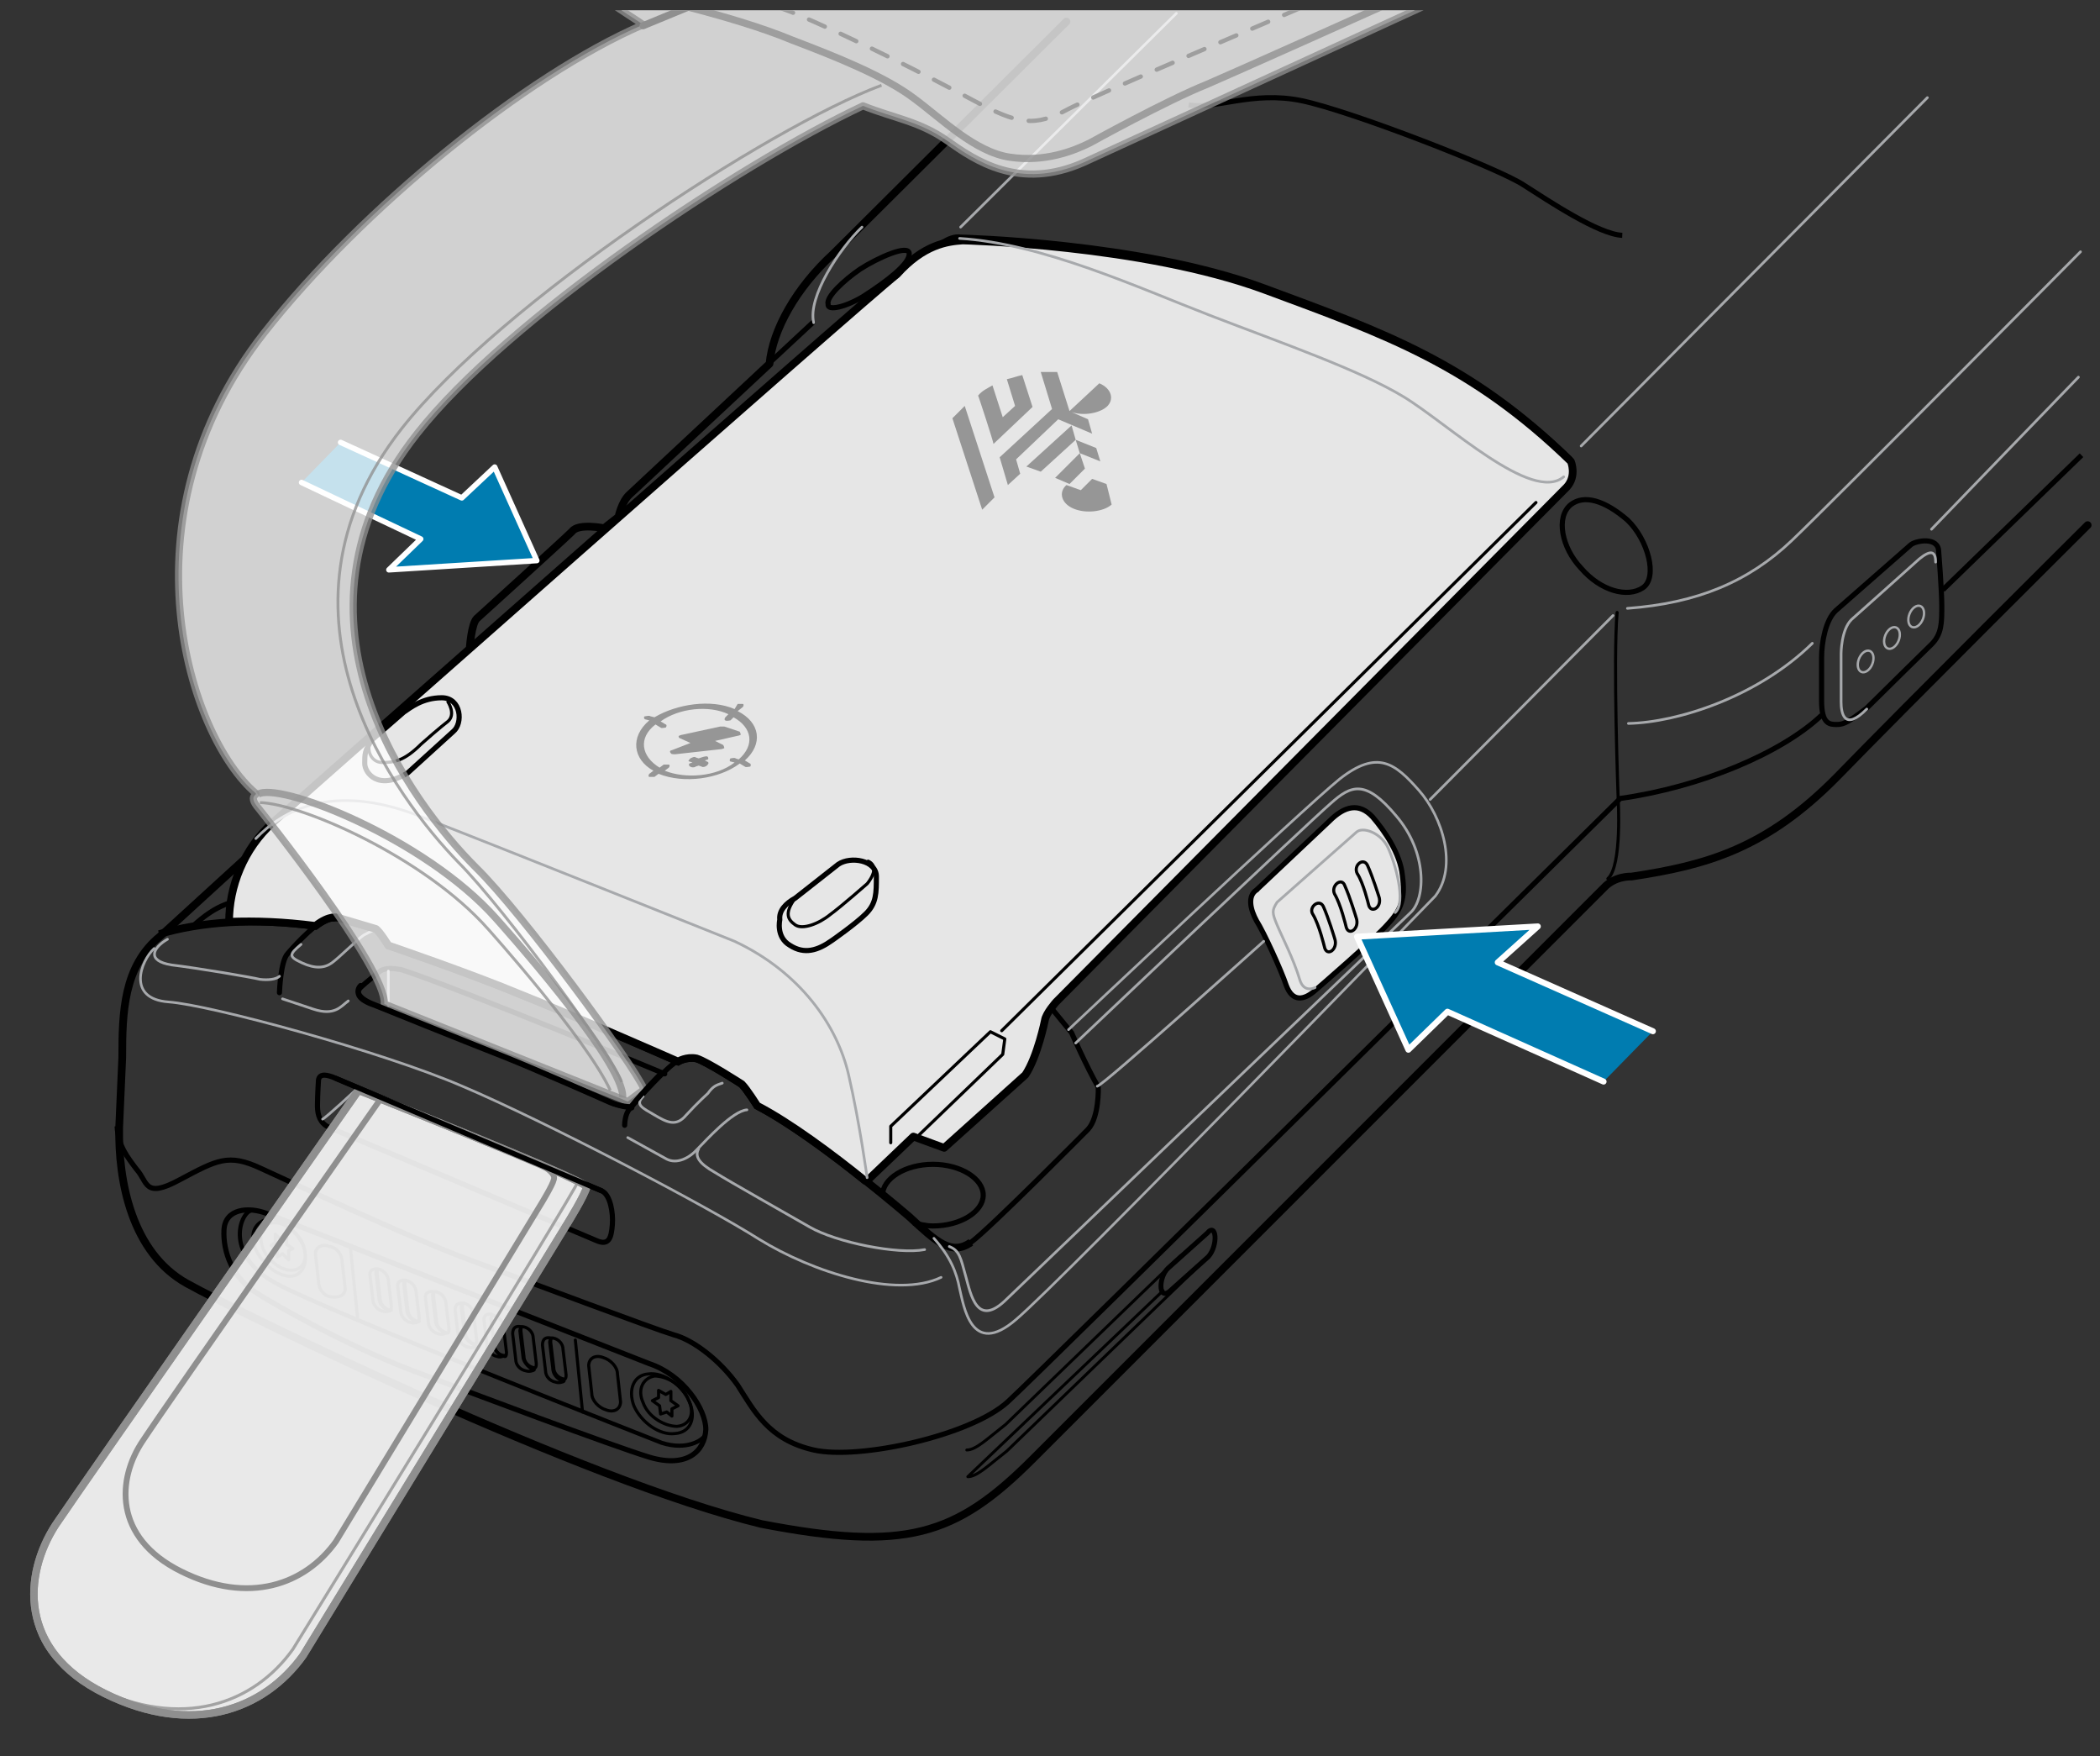 <?xml version="1.0" encoding="UTF-8"?><svg id="Layer_1" xmlns="http://www.w3.org/2000/svg" width="204.4" height="170.9" xmlns:xlink="http://www.w3.org/1999/xlink" viewBox="0 0 204.4 170.9"><rect x="0" y="0" width="204.4" height="170.9" fill="#333333" stroke="none"/><defs><style>.cls-1{clip-path:url(#clippath-11);}.cls-2{clip-path:url(#clippath-16);}.cls-3{stroke-width:.531px;}.cls-3,.cls-4,.cls-5,.cls-6,.cls-7,.cls-8,.cls-9,.cls-10,.cls-11,.cls-12,.cls-13,.cls-14,.cls-15,.cls-16,.cls-17,.cls-18,.cls-19,.cls-20,.cls-21,.cls-22{stroke-linecap:round;}.cls-3,.cls-4,.cls-6,.cls-7,.cls-8,.cls-9,.cls-10,.cls-11,.cls-12,.cls-13,.cls-14,.cls-16,.cls-17,.cls-18,.cls-19,.cls-20,.cls-21,.cls-22{stroke-linejoin:round;}.cls-3,.cls-21{fill:#007cb0;stroke:#fff;}.cls-4{stroke-width:.566px;}.cls-4,.cls-23,.cls-5,.cls-6,.cls-8,.cls-9,.cls-10,.cls-11,.cls-24,.cls-25,.cls-12,.cls-13,.cls-14,.cls-26,.cls-27,.cls-28,.cls-16,.cls-17,.cls-18,.cls-19,.cls-29,.cls-30,.cls-31{fill:none;}.cls-4,.cls-6,.cls-7,.cls-26,.cls-16,.cls-18,.cls-29,.cls-20,.cls-30{stroke:#8f8f8f;}.cls-23{stroke-width:.473px;}.cls-23,.cls-32,.cls-5,.cls-9,.cls-11,.cls-24,.cls-12,.cls-13,.cls-14,.cls-27,.cls-15,.cls-28,.cls-17,.cls-22,.cls-31{stroke:#000;}.cls-23,.cls-32,.cls-5,.cls-24,.cls-26,.cls-27,.cls-15,.cls-28,.cls-29,.cls-30,.cls-31{stroke-miterlimit:10;}.cls-32,.cls-11,.cls-31{stroke-width:.5px;}.cls-32,.cls-22{fill:#e6e6e6;}.cls-5,.cls-15{stroke-width:.353px;}.cls-6,.cls-7,.cls-29{stroke-width:.698px;}.cls-7,.cls-26,.cls-33,.cls-29,.cls-30{opacity:.77;}.cls-7,.cls-26,.cls-29,.cls-20,.cls-30{isolation:isolate;}.cls-7,.cls-15,.cls-20{fill:#fff;}.cls-8{stroke-width:.228px;}.cls-8,.cls-10,.cls-19{stroke:#a7a9ac;}.cls-9,.cls-24,.cls-22{stroke-width:.75px;}.cls-34{clip-path:url(#clippath-15);}.cls-35{clip-path:url(#clippath-6);}.cls-10{stroke-width:.259px;}.cls-25,.cls-36{stroke-width:0px;}.cls-12{stroke-width:.302px;}.cls-37{clip-path:url(#clippath-7);}.cls-38{clip-path:url(#clippath-21);}.cls-13{stroke-width:.275px;}.cls-14,.cls-28{stroke-width:.3px;}.cls-26{stroke-width:.279px;}.cls-39{clip-path:url(#clippath-12);}.cls-27{stroke-width:.4px;}.cls-36{fill:#969696;}.cls-40{clip-path:url(#clippath-22);}.cls-16,.cls-20{stroke-width:.725px;}.cls-41{clip-path:url(#clippath);}.cls-17{stroke-width:.284px;}.cls-18{stroke-dasharray:0 0 1.687 1.687;stroke-width:.418px;}.cls-19{stroke-width:.251px;}.cls-42{clip-path:url(#clippath-3);}.cls-20{opacity:.89;}.cls-43{clip-path:url(#clippath-14);}.cls-44{clip-path:url(#clippath-17);}.cls-45{clip-path:url(#clippath-5);}.cls-30{stroke-width:.29px;}.cls-21{stroke-width:.583px;}</style><clipPath id="clippath"><rect class="cls-25" x="-38.6" y="1" width="243" height="175.2"/></clipPath><clipPath id="clippath-3"><rect class="cls-25" x="-38.6" y="1" width="243" height="175.2"/></clipPath><clipPath id="clippath-5"><rect class="cls-25" x="-38.6" y="1" width="243" height="175.2"/></clipPath><clipPath id="clippath-6"><rect class="cls-25" x="-38.6" y="1" width="243" height="175.2"/></clipPath><clipPath id="clippath-7"><rect class="cls-25" x="-38.6" y="1" width="243" height="175.2"/></clipPath><clipPath id="clippath-11"><rect class="cls-25" x="-38.6" y="1" width="243" height="175.2"/></clipPath><clipPath id="clippath-12"><rect class="cls-25" x="-38.6" y="1" width="243" height="175.2"/></clipPath><clipPath id="clippath-14"><rect class="cls-25" x="-38.6" y="1" width="243" height="175.2"/></clipPath><clipPath id="clippath-15"><rect class="cls-25" x="-38.6" y="1" width="243" height="175.2"/></clipPath><clipPath id="clippath-16"><rect class="cls-25" x="-38.6" y="1" width="243" height="175.2"/></clipPath><clipPath id="clippath-17"><rect class="cls-25" x="-38.6" y="1" width="243" height="175.2"/></clipPath><clipPath id="clippath-21"><rect class="cls-25" x="-38.6" y="1" width="243" height="175.2"/></clipPath><clipPath id="clippath-22"><rect class="cls-25" x="-38.6" y="1" width="243" height="175.2"/></clipPath></defs><path class="cls-9" d="M103.8,2.1l-22.7,22.6c-3.6,3.3-5.9,7.4-6.2,10.7l-13.6,12.7c-.8.7-1.1,2.2-1.1,2.2l-1.4,1.1s-2.5-.5-3.1.3c-.8.8-9.3,8.5-9.3,8.5-.5.5-.7,2.7-.7,3.4l-30.1,27.5c-3.6,2.9-3.7,7.5-3.7,11.8l-.3,6.8c-.1,5.2,1.2,12.2,6.6,15.2,5.4,3,38.6,19.2,55.9,23.4,14,2.7,18.9,1.2,26.4-6.3,10.3-10.3,6.6-6.6,55.6-55.6,1.1-1.2,2.7-1.1,2.7-1.1,7.3-1.1,13.1-2.7,20-9.7,6.8-7,24.4-24.5,24.4-24.5"/><line class="cls-11" x1="74.8" y1="35.4" x2="79.1" y2="31.4"/><path class="cls-32" d="M122.3,86.6l7.1-6.7c1.5-1.5,2.9-1.8,4.2-.4,1.2,1.4,2.7,3.6,2.9,5.7.3,2.2-.1,3.3-1.4,4.7-1.2,1.4-7,6.4-7,6.4-1.2,1.1-2.3,1.2-2.9-.4-.5-1.5-2.2-5.2-2.9-6.3-.6-1.1-.9-2.4,0-3Z"/><path class="cls-10" d="M135.8,88.8c1.1-1,0-4.8-.7-6.3s-2.5-2.1-3.1-1.5l-7.7,6.8c-.5.8-.5,1,0,2.2s1.6,3.3,2.2,5.3c.4,1.4,1.5.8,1.5.8"/><path class="cls-28" d="M128.8,88.2c.5,1.1,1.1,3.1,1.1,3.1.4,1.1-.8,1.9-1,.8,0,0-.5-2.1-1.1-3.1-.5-.7.6-1.6,1-.8Z"/><path class="cls-28" d="M130.9,86.2c.5,1.1,1.1,3.1,1.1,3.1.4,1.1-.8,1.9-1,.8,0,0-.5-2.1-1.1-3.1-.4-.8.7-1.7,1-.8Z"/><path class="cls-28" d="M133.1,84.2c.5,1.1,1.1,3,1.1,3,.4,1.1-.8,1.8-1,.8,0,0-.5-2.1-1.1-3-.4-.8.6-1.6,1-.8Z"/><path class="cls-31" d="M26,118.1l37.2,14.6c3.3,1.1,5.5,4.4,5.5,6.4-.1,2.1-1.8,3.8-5.5,2.7-3.6-1.1-17.5-6.3-23.5-8.6s-12.9-6.2-14.6-7.3c-2.5-1.5-3.4-4.1-3.3-6.2.1-2.1,2.4-2.3,4.2-1.6Z"/><path class="cls-27" d="M24.4,117.8c-1.1.4-2.5,4.4,2.5,7.1,4.9,2.7,37.5,15.5,37.5,15.5,2.5.8,4-.3,4.2-.7"/><line class="cls-14" x1="34.1" y1="121.3" x2="34.8" y2="128.2"/><line class="cls-14" x1="56" y1="130.4" x2="56.7" y2="137.4"/><path class="cls-14" d="M33.3,122.8c0-.7-.5-1.4-1.2-1.5-.8-.3-1.4.1-1.4.7l.3,2.7c0,.7.5,1.4,1.2,1.5.7.1,1.4-.1,1.4-.8l-.3-2.6Z"/><path class="cls-14" d="M60.1,133.7c0-.7-.7-1.4-1.4-1.6-.8-.3-1.4.1-1.4.8l.3,2.7c0,.7.7,1.4,1.4,1.6.8.3,1.4-.1,1.4-.8l-.3-2.7Z"/><path class="cls-14" d="M37,126.4l-.3-2.5c0-.1,0-.3.1-.4-.4-.1-.8.1-.8.5l.3,2.5c0,.4.4,1,1,1.1.3.1.5,0,.8-.1h-.1c-.6-.1-1-.7-1-1.1Z"/><path class="cls-14" d="M39.7,127.5l-.3-2.5c0-.1,0-.3.1-.4-.4-.1-.8.1-.8.5l.3,2.5c0,.4.4,1,1,1.1.3.1.5,0,.8-.1h-.1c-.6-.1-1-.7-1-1.1Z"/><path class="cls-14" d="M42.4,128.6l-.3-2.5c0-.1,0-.3.1-.4-.4-.1-.8.1-.8.5l.3,2.5c0,.4.4,1,1,1.1.3.1.5,0,.8-.1h-.1c-.5-.1-1-.7-1-1.1Z"/><path class="cls-14" d="M45.3,129.7l-.3-2.5c0-.1,0-.3.1-.4-.5,0-.8.1-.8.7l.3,2.5c0,.4.4,1,1,1.1.3.1.5,0,.8-.1h-.1c-.6-.4-1-.8-1-1.3Z"/><path class="cls-14" d="M48.1,130.9l-.3-2.6c0-.1.1-.3.1-.4-.5-.1-.8.1-.8.5l.3,2.5c0,.4.4,1,1,1.1.3.1.5,0,.8-.1h-.1c-.6,0-1-.6-1-1Z"/><path class="cls-14" d="M50.9,132l-.3-2.5c0-.1.1-.3.1-.4-.5-.1-.8.1-.8.7l.3,2.5c0,.5.4,1,1,1.1.3.1.7,0,.8-.1h-.1c-.6-.3-1-.9-1-1.3Z"/><path class="cls-14" d="M53.8,133.1l-.3-2.5c0-.1.1-.3.1-.4-.5-.1-.8.1-.8.7l.3,2.5c0,.5.4,1,1,1.1.3.1.7,0,.8-.1h-.1c-.6-.2-1-.7-1-1.3Z"/><path class="cls-14" d="M37.8,124.6c0-.4-.4-1-1-1.1h-.1c-.1.1-.1.3-.1.4l.3,2.5c0,.4.4,1,1,1.1h.1c.1-.1.1-.3.1-.4l-.3-2.5Z"/><path class="cls-14" d="M40.5,125.7c0-.4-.4-1-1-1.1h-.1c-.1.1-.1.3-.1.4l.3,2.5c0,.4.4,1,1,1.1h.1c.1-.1.1-.3.1-.4l-.3-2.5Z"/><path class="cls-14" d="M43.4,126.8c0-.4-.4-1-1-1.1h-.1c-.1.1-.1.3-.1.4l.3,2.5c0,.4.4,1,1,1.1h.1c.1-.1.1-.3.1-.4l-.3-2.5Z"/><path class="cls-14" d="M46.1,127.9c0-.4-.4-1-1-1.1h-.1c-.1.1-.1.3-.1.4l.3,2.5c0,.4.4,1,1,1.1h.1c.1-.1.1-.3.1-.4l-.3-2.5Z"/><path class="cls-14" d="M49,129.1c0-.4-.4-1-1-1.1h-.1c-.1.1-.1.3-.1.4l.3,2.5c0,.4.4,1,1,1.1h.1c.1-.1.1-.3.1-.4l-.3-2.5Z"/><path class="cls-14" d="M51.9,130.2c0-.5-.4-1-1-1.1h-.1c-.1.1-.1.3-.1.4l.3,2.5c0,.5.4,1,1,1.1h.1c.1-.1.1-.3.1-.4l-.3-2.5Z"/><path class="cls-14" d="M54.8,131.3c0-.5-.4-1-1-1.1h-.1c-.1.1-.1.3-.1.4l.3,2.5c0,.5.4,1,1,1.1h.1c.1-.1.1-.3.1-.4l-.3-2.5Z"/><path class="cls-14" d="M24.9,121.6c.7,1.5,2.2,2.6,3.4,2.6,1.2-.1,1.8-1.4,1.2-3-.7-1.5-2.2-2.6-3.4-2.6-1.3.3-1.9,1.5-1.2,3Z"/><path class="cls-14" d="M25.6,121.5c.5,1.2,1.8,2.2,2.9,2.1s1.5-1.2,1-2.5c-.5-1.2-1.8-2.2-2.9-2.1-1.1,0-1.5,1.1-1,2.5Z"/><polygon class="cls-14" points="26.8 120.1 27.4 120.7 27.9 120.4 27.9 121.1 28.5 121.5 28.1 121.7 28.1 122.6 27.5 122 27 122.3 27 121.6 26.4 121.2 26.8 120.9 26.8 120.1"/><path class="cls-14" d="M61.7,136.8c.7,1.6,2.5,2.9,4,2.7,1.5-.1,2.1-1.5,1.4-3.1s-2.5-2.9-4-2.7c-1.4.1-2,1.5-1.4,3.1Z"/><path class="cls-14" d="M62.6,136.5c.5,1.4,2.1,2.3,3.3,2.3,1.2-.1,1.8-1.2,1.1-2.6-.5-1.4-2.1-2.3-3.3-2.3-1.1.2-1.7,1.3-1.1,2.6Z"/><polygon class="cls-14" points="64.1 135.3 64.8 135.7 65.3 135.4 65.3 136.3 66 136.8 65.4 137.1 65.4 137.8 64.9 137.4 64.3 137.6 64.2 136.8 63.5 136.3 64.1 136 64.1 135.3"/><path class="cls-31" d="M32.6,104.9l26,11c.8.4,1.1,2.1,1,3.3-.1,1.2-.3,2.1-1.6,1.5l-26-11c-.8-.4-1.1-1.1-1.1-2.1s.1-2.5.1-2.5c.1-.7.9-.5,1.6-.2Z"/><path class="cls-10" d="M31.4,108.9c.3-.1,3.3-2.9,3.3-2.9"/><path class="cls-31" d="M15.5,90.9c4-1.2,9.3-1.6,15.2-.8,1.4-1.1,2.2-.8,2.2-.8l3.7,1.1c.4.3,1.2,1.6,1.2,1.6,0,0,7.9,2.7,12.7,4.7,4.8,1.9,15.5,6.6,15.5,6.6,0,0,.8-.5,1.8-.3,1,.3,4.4,2.5,4.4,2.5.5.5,1.5,2.1,1.5,2.1,4.8,2.5,12,8.4,14.8,10.8,2.7,2.5,4.1,3.8,6,2.5,1.9-1.4,11.4-11,11.4-11,1.1-1.2,1-4.1,1-4.1-1.2-2.1-2.6-5.3-2.6-5.3l-1.8-2.2"/><path class="cls-24" d="M15.5,90.9c4-1.2,9.3-1.6,15.2-.8,1.4-1.1,2.2-.8,2.2-.8l3.7,1.1c.4.3,1.2,1.6,1.2,1.6,0,0,7.9,2.7,12.7,4.7,4.8,1.9,15.5,6.6,15.5,6.6,0,0,.8-.5,1.8-.3,1,.3,4.4,2.5,4.4,2.5.5.5,1.5,2.1,1.5,2.1,4.8,2.5,12,8.4,14.8,10.8,2.7,2.5,4.1,3.8,6,2.5"/><path class="cls-9" d="M84.3,114.6l4.4-4.2,3,1.1,7.9-7.1c1.2-1.8,1.9-5.3,1.9-5.3.1-.7,1.1-1.8,1.1-1.8l49.7-50.1c1-1.1.4-2.5.4-2.5-9.7-9.4-17.9-12.3-29.8-16.7s-29.4-4.8-29.4-4.8c-1.1-.2-2.5,1.1-2.5,1.1l-52.7,49.8c-1.1,3.7-2.3,7.8-8.9,12.6l3.1,1.2v1.4"/><path class="cls-11" d="M18.8,90.1c2.3-2.1,4-2.6,6-2.5s2.6,2.2,2.6,2.2"/><path class="cls-11" d="M65.7,103.4c-1.6,1.2-4.4,4.5-4.4,4.5-.5.5-.5,1.6-.5,1.6"/><path class="cls-11" d="M31.1,89.8c-1.6,1.2-3.1,3-3.1,3-.7.7-.8,3.8-.8,3.8"/><path class="cls-11" d="M61.5,107.8s-1.1-.1-2.1-.5c0,0-7.4-3.3-11-4.7-3.6-1.4-10.5-4.2-12-4.8-1.5-.5-1.9-1.2-1.2-1.8.3-.3,1.8-1.5,1.8-1.5.7-.5,2.2-.1,2.2-.1,6.3,2.1,25.5,10.1,25.5,10.1"/><path class="cls-10" d="M29.3,91.9c-1.2,1-1.2,1.2.1,1.8s2.2.5,2.9,0c.7-.5,2.5-2.3,3.1-2.7.7-.4,1.1-.5,1.1-.5"/><path class="cls-19" d="M91.6,124.3c-4.4,2.1-12.5-.5-17.7-3.7-5.2-3.3-20.9-11.5-28.9-14.9-7.9-3.4-24.5-7.9-28.6-8.2s-2.7-4-1.4-5.2"/><path class="cls-10" d="M62.6,106.7c-.8.8-.1,1.1,1.1,1.8,1.2.7,2.1,1.2,3.1,0,1.1-1.2,2.1-2.1,2.1-2.1.5-.7.8-.8,1.4-1"/><path class="cls-10" d="M61.1,110.7l3.8,2.1c1,.5,2.2-.1,3-1,.8-.8,3.4-3.7,4.8-3.8"/><path class="cls-10" d="M27.5,97.2l3,1c2.1.7,2.7-.3,3.4-.8"/><path class="cls-10" d="M68,111.8c-.4.7,0,1.4,1.6,2.3,1.6,1,6.6,3.8,9.2,5.3s8.6,2.7,11.2,2.2"/><path class="cls-10" d="M16.3,91.4c-1.4.8-2.1,2.1.4,2.5,2.5.3,7.8,1.2,8.6,1.4.8.1,1.6,0,1.9-.3"/><line class="cls-10" x1="37.8" y1="94.5" x2="37.8" y2="97.9"/><path class="cls-14" d="M38.3,74.1c-1.1-.4-2.1,0-2.7.7-2.2.5-3.3,1.1-5.6,2.6"/><path class="cls-31" d="M88.9,119c.5.1,1.2.3,1.9.3,2.7,0,4.9-1.4,4.9-3s-2.2-3-4.9-3-4.9,1.4-4.9,3"/><line class="cls-14" x1="32.9" y1="87.7" x2="41.8" y2="79.4"/><line class="cls-14" x1="37" y1="90.4" x2="45.9" y2="82.5"/><polyline class="cls-14" points="41.6 93.1 44.6 90.4 93 110.1"/><path class="cls-14" d="M54.6,94.2c-1-.8-.7-1.6.3-2.6,1.1-1,7-6,7-6l.7-.7"/><path class="cls-14" d="M65.7,88.5l26,10.7c.3.1.4.5.1.7l-3.6,3.4c-.1.1-.3.1-.4.1l-26.3-10.7c-.3-.1-.4-.5-.1-.7l3.8-3.4c.1-.1.2-.1.5-.1Z"/><path class="cls-13" d="M62.4,93l2.7-2.5c.1-.1.3-.1.4-.1l24,9.9c.3.1.3.4.1.7l-2.3,2.3"/><path class="cls-14" d="M88.3,105.9c-.1,0-.4,0-.5-.1l-29.2-11.8h0c-.5-.1-.8-.7-1-1.1-.1-.5.1-1.1.5-1.4l5.7-5.1c.4-.4,1-.4,1.5-.3l28.7,11.4c.4.1.8.5,1,1.1.1.5,0,1-.4,1.4l-5.2,5.3c-.3.3-.7.6-1.1.6ZM64.9,87.1c-.1,0-.3,0-.3.1l-5.7,5.1c-.1.1-.1.4-.1.4,0,.1,0,.3.3.4h0l29.2,11.6c.1,0,.4,0,.5-.1l5.2-5.3c.1-.1.1-.3.1-.4s-.1-.3-.3-.3l-28.8-11.4c0-.1-.1-.1-.1-.1Z"/><path class="cls-15" d="M64.5,92.5c0,.5.5,1,1.4,1,.7,0,1.4-.4,1.4-.8,0-.5-.5-1-1.4-1-.7-.2-1.4.2-1.4.8Z"/><path class="cls-15" d="M68,93.8c0,.5.5,1,1.4,1,.7,0,1.4-.4,1.4-.8,0-.5-.5-1-1.4-1-.8,0-1.4.4-1.4.8Z"/><path class="cls-15" d="M71.6,95.2c0,.5.5,1,1.4,1,.7,0,1.4-.4,1.4-.8,0-.5-.5-1-1.4-1-.8,0-1.4.4-1.4.8Z"/><path class="cls-15" d="M75.2,96.7c0,.5.5,1,1.4,1,.7,0,1.4-.4,1.4-.8,0-.5-.5-1-1.4-1-.9-.2-1.4.2-1.4.8Z"/><path class="cls-15" d="M78.6,98.1c0,.5.5,1,1.4,1,.7,0,1.4-.4,1.4-.8,0-.5-.5-1-1.4-1-.7-.1-1.4.4-1.4.8Z"/><path class="cls-15" d="M82.1,99.4c0,.5.5,1,1.4,1,.7,0,1.4-.4,1.4-.8,0-.5-.5-1-1.4-1-.7,0-1.4.4-1.4.8Z"/><path class="cls-15" d="M85.7,100.9c0,.5.5,1,1.4,1,.7,0,1.4-.4,1.4-.8,0-.5-.5-1-1.4-1-.8-.1-1.4.3-1.4.8Z"/><path class="cls-15" d="M65.9,92.7c-.3,0-.5-.1-.5-.4v-2.3c0-.3.3-.5.5-.5s.5.3.5.5v2.3c0,.3-.3.4-.5.4Z"/><path class="cls-15" d="M69.4,94.1c-.3,0-.5-.1-.5-.4v-2.3c0-.3.3-.5.5-.5s.5.3.5.5v2.3c-.1.3-.2.4-.5.4Z"/><path class="cls-15" d="M72.8,95.5c-.3,0-.5-.1-.5-.4v-2.3c0-.3.3-.5.5-.5s.5.3.5.5v2.3c.1.4-.1.4-.5.4Z"/><path class="cls-15" d="M76.4,97c-.3,0-.5-.1-.5-.4v-2.3c0-.3.3-.5.5-.5s.5.3.5.5v2.3c0,.2-.2.4-.5.4Z"/><path class="cls-15" d="M80,98.3c-.3,0-.5-.1-.5-.4v-2.3c0-.3.3-.5.5-.5.3,0,.5.3.5.5v2.3c0,.3-.3.4-.5.4Z"/><path class="cls-15" d="M83.5,99.7c-.3,0-.5-.1-.5-.4v-2.3c0-.3.3-.5.5-.5.3,0,.5.3.5.5v2.3c.1.4-.2.4-.5.4Z"/><path class="cls-15" d="M87.1,101.2c-.3,0-.5-.1-.5-.4v-2.3c0-.3.3-.5.5-.5s.5.3.5.5v2.3c-.1.3-.3.4-.5.4Z"/><path class="cls-5" d="M87.6,107.8c.5.3,2.5-.4,3.4-1.1,1-.7,6.8-6.6,6.8-6.6.5-.5,1-1.4-.5-1.9-1.5-.7-32.4-12.9-32.4-12.9"/><line class="cls-14" x1="90.5" y1="108.7" x2="100.6" y2="99.3"/><path class="cls-14" d="M39,92.3c.1-.1,5.1-4.4,5.1-4.4l3.3,1.4c.5.3.8,0,1.2-.3.4-.4,6-4.9,6-4.9"/><path class="cls-14" d="M44.1,87.9l3.3,1.4c.5.3.8,0,1.2-.3.4-.4,6-4.9,6-4.9"/><path class="cls-14" d="M50,80.5l-5.9,5.3,3.3,1.4c.5.3.8,0,1.2-.3.4-.4,6-4.9,6-4.9"/><path class="cls-19" d="M90.9,120.5c1.6,1.8,2.2,3.3,2.5,4.9.4,1.6,1.1,6.8,5.5,3,4.5-3.8,40.8-41.2,40.8-41.2,2.2-2.9.7-7.7-1.6-10.3-2.3-2.6-4-4-7.7-1.1-3.7,3-26.4,24.4-26.4,24.4"/><path class="cls-10" d="M92.4,121.3c1,.4,1.1,1.1,1.6,2.9s1.1,5.1,4,2.2l39.3-37.6c1.5-1.4,1.6-5.9-1.4-9.4-3-3.6-4.4-3-6.4-1.2-2.1,1.8-24.8,23.3-24.8,23.3"/><path class="cls-31" d="M11.4,109.6c.1,1.9,1,3,1.9,4.2,1.1,1.2.7,2.9,4.2,1,3.6-1.9,4.7-2.6,7.9-1.1,3.3,1.5,14.1,6.6,20.3,8.9,6.2,2.3,17.9,6.7,19.9,7.3,1.9.5,4.5,2.5,6.2,4.9,1.6,2.5,3,5.3,7.4,6.3s15.3-1.4,18.9-4.7,59.6-58.7,59.6-58.7c7.8-1.1,15.7-4.4,19.6-8.1"/><path class="cls-23" d="M113.8,125.7l3.8-3.4c1-1.1.8-3.4-.1-2.3l-3.8,3.4c-.9.8-1,3.1.1,2.3Z"/><path class="cls-17" d="M117.6,122.3l-19.6,18.9c-1.8,1.4-2.9,2.5-3.8,2.5l19-18.1"/><path class="cls-17" d="M114.9,122.2l-17,16.4c-1.8,1.4-2.9,2.5-3.8,2.5"/><path class="cls-14" d="M157.4,59.6c-.4,4.5.1,18.1.1,18.1,0,0,.4,6.6-1,7.8"/><path class="cls-10" d="M106.8,105.7c.5,0,16.2-14.1,16.2-14.1"/><line class="cls-10" x1="139.2" y1="77.8" x2="157" y2="59.9"/><path class="cls-14" d="M45.5,63.7c1.4-1.2,2.9-1.9,4.7-3.4s9.2-8.5,9.2-8.5l-.4-.5"/><path class="cls-14" d="M62.8,48.1c-.3.4-1.8,1.6-2.9,2.3"/><path class="cls-10" d="M83.9,22.1c-2.2,2.1-5.3,6.8-4.7,9.3"/><path class="cls-14" d="M59.1,51.9l.8-.7"/><path class="cls-10" d="M35.2,74.7l26.1-24.1c1.5-1.6,1.4-2.2,1.5-2.7"/><path class="cls-31" d="M177.3,64v4.2c0,2.3.8,2.3,1.5,2.3s1.2-.3,2.9-1.6c1.5-1.5,6.3-6.2,6.3-6.2,1-1,1-2.1,1-3.7s-.3-5.3-.3-5.3c0-1.5-2.2-1.1-2.7-.7l-7.3,6.4c-1,.9-1.4,3.1-1.4,4.6Z"/><path class="cls-10" d="M158.4,59.2c6.8-.5,11.8-2.6,16-6.6s28.1-28.1,28.1-28.1"/><line class="cls-10" x1="153.9" y1="43.4" x2="187.6" y2="9.5"/><line class="cls-31" x1="189.1" y1="57.4" x2="202.6" y2="44.3"/><path class="cls-10" d="M158.5,70.4c4.8-.1,12.6-2.6,17.9-7.8"/><line class="cls-10" x1="188" y1="51.5" x2="202.3" y2="36.7"/><path class="cls-10" d="M188.4,54.7c0-1.1-.5-1.2-1.6-.3-1.1,1-6.6,5.9-6.6,5.9-1,1-1,3.3-1,3.3v4.7c0,1.1.3,2.9,2.5.7"/><line class="cls-10" x1="93.5" y1="22.1" x2="114.5" y2="1.3"/><path class="cls-31" d="M153.9,55.3c1.9,2.2,4.5,2.9,6,1.9s.5-4.7-1.5-6.6c-2.2-1.9-4.2-2.5-5.5-1.5-1.5,1.2-.9,4.2,1,6.2Z"/><path class="cls-31" d="M115.7,10.2c2.5.5,6.2-1.4,11-.4s19.2,6.6,21.6,8.2c2.5,1.6,7.3,4.8,9.6,4.9"/><path class="cls-31" d="M84.1,28.8c2.3-1.5,4.4-3.1,4.4-4.1s-3.1.4-4.8,1.5c-1.6,1.1-3.3,2.7-3.1,3.4-.1.7,1.7.3,3.5-.8Z"/><ellipse class="cls-8" cx="181.587" cy="64.367" rx="1.1" ry=".7" transform="translate(54.833 209.454) rotate(-68.376)"/><ellipse class="cls-8" cx="184.149" cy="62.081" rx="1.1" ry=".7" transform="translate(58.577 210.393) rotate(-68.376)"/><ellipse class="cls-8" cx="186.51" cy="59.993" rx="1.1" ry=".7" transform="translate(62.008 211.27) rotate(-68.376)"/><polyline class="cls-3" points="29.35 46.95 40.95 52.45 37.85 55.45 52.25 54.55 48.15 45.45 44.95 48.45 33.15 43.05"/><polyline class="cls-21" points="160.881 100.35 145.781 93.65 149.681 90.15 132.081 91.15 137.081 102.15 140.881 98.45 156.081 105.25"/><path class="cls-22" d="M22.3,89.7c2.6-.1,5.3,0,8.4.4,1.4-1.1,2.2-.8,2.2-.8l3.7,1.1c.4.3,1.2,1.6,1.2,1.6,0,0,7.9,2.7,12.7,4.7,4.8,1.9,15.5,6.6,15.5,6.6,0,0,.8-.5,1.8-.3,1,.3,4.4,2.5,4.4,2.5.5.5,1.5,2.1,1.5,2.1,3.1,1.6,7.3,4.7,10.5,7.3l.3-.1,4.4-4.2,3,1.1,7.9-7.1c1.2-1.8,1.9-5.3,1.9-5.3.1-.7,1.1-1.8,1.1-1.8l49.7-50.1c1-1.1.4-2.5.4-2.5-9.7-9.4-17.9-12.3-29.8-16.7-11.9-4.4-29.4-4.8-29.4-4.8-1.5.1-3.8.4-6.4,3.3-3.1,2.4-60.7,53.3-60.7,53.3-2.9,2.6-4.3,6.3-4.3,9.7Z"/><path class="cls-10" d="M93.4,23.2c8.1.5,17.4,4.8,24.4,7.5s14.5,5.3,18.8,7.9,12.5,10.4,15.6,7.8"/><path class="cls-10" d="M24.9,81.6c2.6-2.7,7.4-5.5,15.9-2.2s30.7,12.2,30.7,12.2c6.4,3,10,8.2,11.1,13s1.8,10,1.8,10"/><polyline class="cls-14" points="89.5 110.4 97.6 102.6 97.8 101.1 96.4 100.4 86.7 109.6 86.7 111.2"/><line class="cls-14" x1="97.5" y1="100.3" x2="149.5" y2="48.9"/><path class="cls-11" d="M77.4,87.4l4.2-3.3c1.2-.8,3.7-.4,3.7,1.2s0,2.6-1,3.6-3.3,2.6-3.3,2.6c-1.4,1-2.7,1.4-4.1.5-1.4-.8-1-2.5-1-2.5-.1-.9.6-1.6,1.5-2.1Z"/><path class="cls-12" d="M77.4,87.4c-1.1,1.5-.7,2.1,0,2.6s2.3-.1,3.4-1c1.1-.8,3.6-3,3.6-3,0,0,1.4-1.6.1-2.2"/><path class="cls-36" d="M62.8,70l.4.1c-1.9,1.6-1.6,3.8.4,4.9l-.4.3c-.1.1-.1.3,0,.3h.5l.4-.3c2.5,1,5.9.5,7.9-1l.5.3c.1.1.4,0,.5,0s.1-.3,0-.3l-.5-.3c1.8-1.6,1.5-3.7-.7-4.8l.5-.4c.1-.1.1-.3,0-.3h-.5l-.3.5c-2.3-1-5.6-.5-7.8.8l-.4-.1c-.1-.1-.4,0-.5,0-.2,0-.1.3,0,.3ZM70.9,69.5l-.3.3c-.1.1-.1.3,0,.3.1.1.4,0,.5,0l.3-.3c1.8,1,2.1,2.7.5,4.1l-.3-.1c-.1-.1-.4,0-.5,0-.1.1-.1.3,0,.3l.4.1c-1.8,1.4-4.8,1.6-6.8.8l.4-.3c.1-.1.1-.3,0-.3h-.5l-.4.3c-1.8-1.1-2.1-2.9-.4-4.2l.5.3c.1.1.4,0,.5,0,.1-.1.1-.3,0-.3l-.5-.3c1.8-1.3,4.7-1.6,6.6-.7Z"/><path class="cls-36" d="M66.1,71.8l1.1.5-1.8.7c-.1,0-.3.1-.1.3,0,.1.3.1.4.1l4.5-.5c.1,0,.3-.1.3-.1q0-.1-.1-.3l-.8-.4,2.2-.5c.1,0,.3-.1.3-.1q0-.1-.1-.3l-1.5-.5h-.4l-3.7.8c-.1,0-.3.1-.3.1q-.1,0,0,.2Z"/><path class="cls-36" d="M68.3,73.7l-.3.1-.3-.1c-.1-.1-.3,0-.5.1-.1.1-.3.3-.1.3l.3.1-.3.1c-.1.1,0,.3.1.3.1.1.4.1.5,0l.3-.1.3.1c.1.1.4,0,.5-.1s.3-.3,0-.4l-.2-.1.3-.1c.1-.1,0-.3-.1-.3s-.2,0-.5.1Z"/><polygon class="cls-36" points="105.6 45.6 105.1 44.1 102.7 46.5 104.1 47.1 105.6 45.6"/><path class="cls-36" d="M103,40.8l3.3,1.4-.4-1.4h0l-1.6-.7c1.2.4,2.7.1,3.4-.5.8-.7.5-1.8-.7-2.3l-2.9,2.7h0l-1.2-3.8h-1.6l1.1,3.6-5.1,4.7.8,2.7,1.2-1.1-.4-1.4,4.1-3.9Z"/><polygon class="cls-36" points="104.3 41.4 99.9 45.4 101.3 45.9 104.7 42.8 104.3 41.4"/><polygon class="cls-36" points="107.1 44.9 106.7 43.6 104.7 42.8 105.1 44.1 107.1 44.9"/><path class="cls-36" d="M96.7,43.2h0l3.8-3.6-1-3.1c-.5.1-1,.3-1.5.4l.8,2.6-1.2,1.1h0l-1-3.1c-.5.3-1,.5-1.4,1,0-.1,1.5,4.5,1.5,4.7Z"/><polygon class="cls-36" points="93.9 39.5 92.7 40.7 95.6 49.6 96.8 48.4 93.9 39.5"/><path class="cls-36" d="M107.7,47.1l-1.4-.5-1.1,1.1-1.4-.5c-.8.7-.5,1.8.7,2.3s2.9.3,3.7-.4l-.5-2Z"/><path class="cls-11" d="M39.7,75.2l4.4-4c1-.8.8-3.3-1.1-3.3s-3.1,1-3.7,1.4l-3.1,2.7c-.7,1-.7,1.4-.7,2.3s1.3,2.7,4.2.9Z"/><path class="cls-12" d="M36.1,72.1c-.5.8,0,2.1,1.1,2.1s2.1-.1,3.8-1.8c1.8-1.6,2.6-2.2,2.6-2.2.8-.7,0-1.9,0-1.9"/><g class="cls-41"><path class="cls-20" d="M34.9,106.1s22.3,8.8,22.2,9.4c-.1.7-1.9,3.6-1.9,3.6l-25.7,42c-3.8,5.3-10.8,7.9-19.3,3.7s-7.9-11.6-4.8-16.4c3.1-4.6,29.5-42.3,29.5-42.3Z"/></g><g class="cls-42"><path class="cls-7" d="M67.4-9c-5.5,1.9-9.4,3.3-9.7,3.4-1.1.4-2.1,1.1-2.1,2.3,0,1.4,6.2,5.1,7,5.7-11.4,4.9-27.4,17.9-36.9,30-14.2,18.1-7.3,39.3-.8,44.8v.1c-.4.3-.3.7.3,1.4,0,0,12.5,15.6,12.2,19l23,9.2h0l.7.3,1.6-1.2c-1.1-2.5-11.8-17.1-16.4-21.6-6-6-20-24.1-5.7-42.2,8.8-11.2,31.1-26.1,43.4-31.9,3,1.2,5.5,1.5,8.2,3.4s7,4.9,13.3,2.1l66.4-30.5c3.7-1.5,4-3.8,2.5-7-1.5-1.1.7.5-.7-.3l-31.9-11.4,2.5-1.2c2.2-1.6,1.8-3.8-2.1-3.6l-9.7,1.1s-1-1.1-4.2-.3l-25.6,7.1c-3,1.4-4.4.7-4.4,4.1-9,3.2-33.8,11.7-33.8,11.7-4.8,1.1-7,4-7.4,5.2s1.8,1.9,4.5,1.5l5.8-1.2Z"/></g><g class="cls-45"><path class="cls-29" d="M25.1,77.3c1.9-1.3,16.2,4.2,23.2,12.1,0,0,12.6,14,12.3,17.4"/></g><g class="cls-35"><path class="cls-26" d="M25.3,78.1c4,.1,16,5.3,22.2,12.3,0,0,9.6,10.7,11.9,15.7"/></g><g class="cls-37"><path class="cls-26" d="M85.8,8.3c-11,4.1-37,21.1-46.7,33.4-14.2,18.1-.4,36.1,5.5,42.2,4.5,4.5,15.3,19.3,15.9,21.4"/></g><g class="cls-1"><path class="cls-29" d="M173.3-22.5c2.5,1.8,2.9,4.2.1,5.6-2.9,1.4-51.9,23.4-55.9,25.1-4,1.6-11.4,5.7-11.4,5.7-1.6.8-4.4,1.9-7.8,1.4s-6.6-3.7-9.3-5.7c-2.9-2.2-7.7-4.1-11.9-5.7-6-2.5-15.5-4.5-18.8-5.3-.4.1-1,.4-1.4.5"/></g><g class="cls-39"><g class="cls-33"><path class="cls-18" d="M115.8-26.8c-5.1,2.1-6.7,4.9-9.7,6.3-2.3,1-41.3,14.4-45.7,15.6-1.2,1-.7,1.2,1.8,1.9s8.9,1.9,14.9,4.2c6,2.5,13.4,6.3,17.7,8.6,4.3,2.3,5.9,2.6,9.2.8,3.3-1.8,67.8-29,67.8-29,1.5-.7,1-2.9-1.8-3.7-2.7-.8-31.2-10.1-31.2-10.1-3.4-1.4-4.5-1.5-5.6-1.2-1.2.3-17.4,6.6-17.4,6.6Z"/></g></g><g class="cls-43"><path class="cls-16" d="M34.9,106.1s22.3,8.8,22.2,9.4c-.1.7-1.9,3.6-1.9,3.6l-25.7,42c-3.8,5.3-10.8,7.9-19.3,3.7s-7.9-11.6-4.8-16.4c3.1-4.6,29.5-42.3,29.5-42.3Z"/></g><g class="cls-34"><path class="cls-4" d="M37,107l15.3,6.2c1.1.5,1.8,1.1,1.6,1.6-.1.5-1.2,2.3-1.2,2.3l-20,32.9c-3,4.2-8.5,6.2-15.1,2.9s-6.2-9-3.7-12.7c2.5-3.8,23.1-33.2,23.1-33.2Z"/></g><g class="cls-2"><path class="cls-30" d="M56.3,114.9c-.1.7-27.8,45.6-27.8,45.6-3.8,5.3-10.8,7.9-19.3,3.7s-6.3-11.9-3.1-16.7"/></g><g class="cls-44"><line class="cls-6" x1="62.6" y1="2.5" x2="67.2" y2=".6"/></g><g class="cls-38"><line class="cls-31" x1="32.6" y1="104.9" x2="58.6" y2="115.9"/></g><g class="cls-40"><path class="cls-11" d="M35.1,95.9c-.5.5-.3,1.2,1.2,1.8s8.5,3.4,12,4.8c3.6,1.4,11,4.7,11,4.7,1,.5,2.1.5,2.1.5,1.2-1.5,2.7-3,2.7-3"/></g></svg>